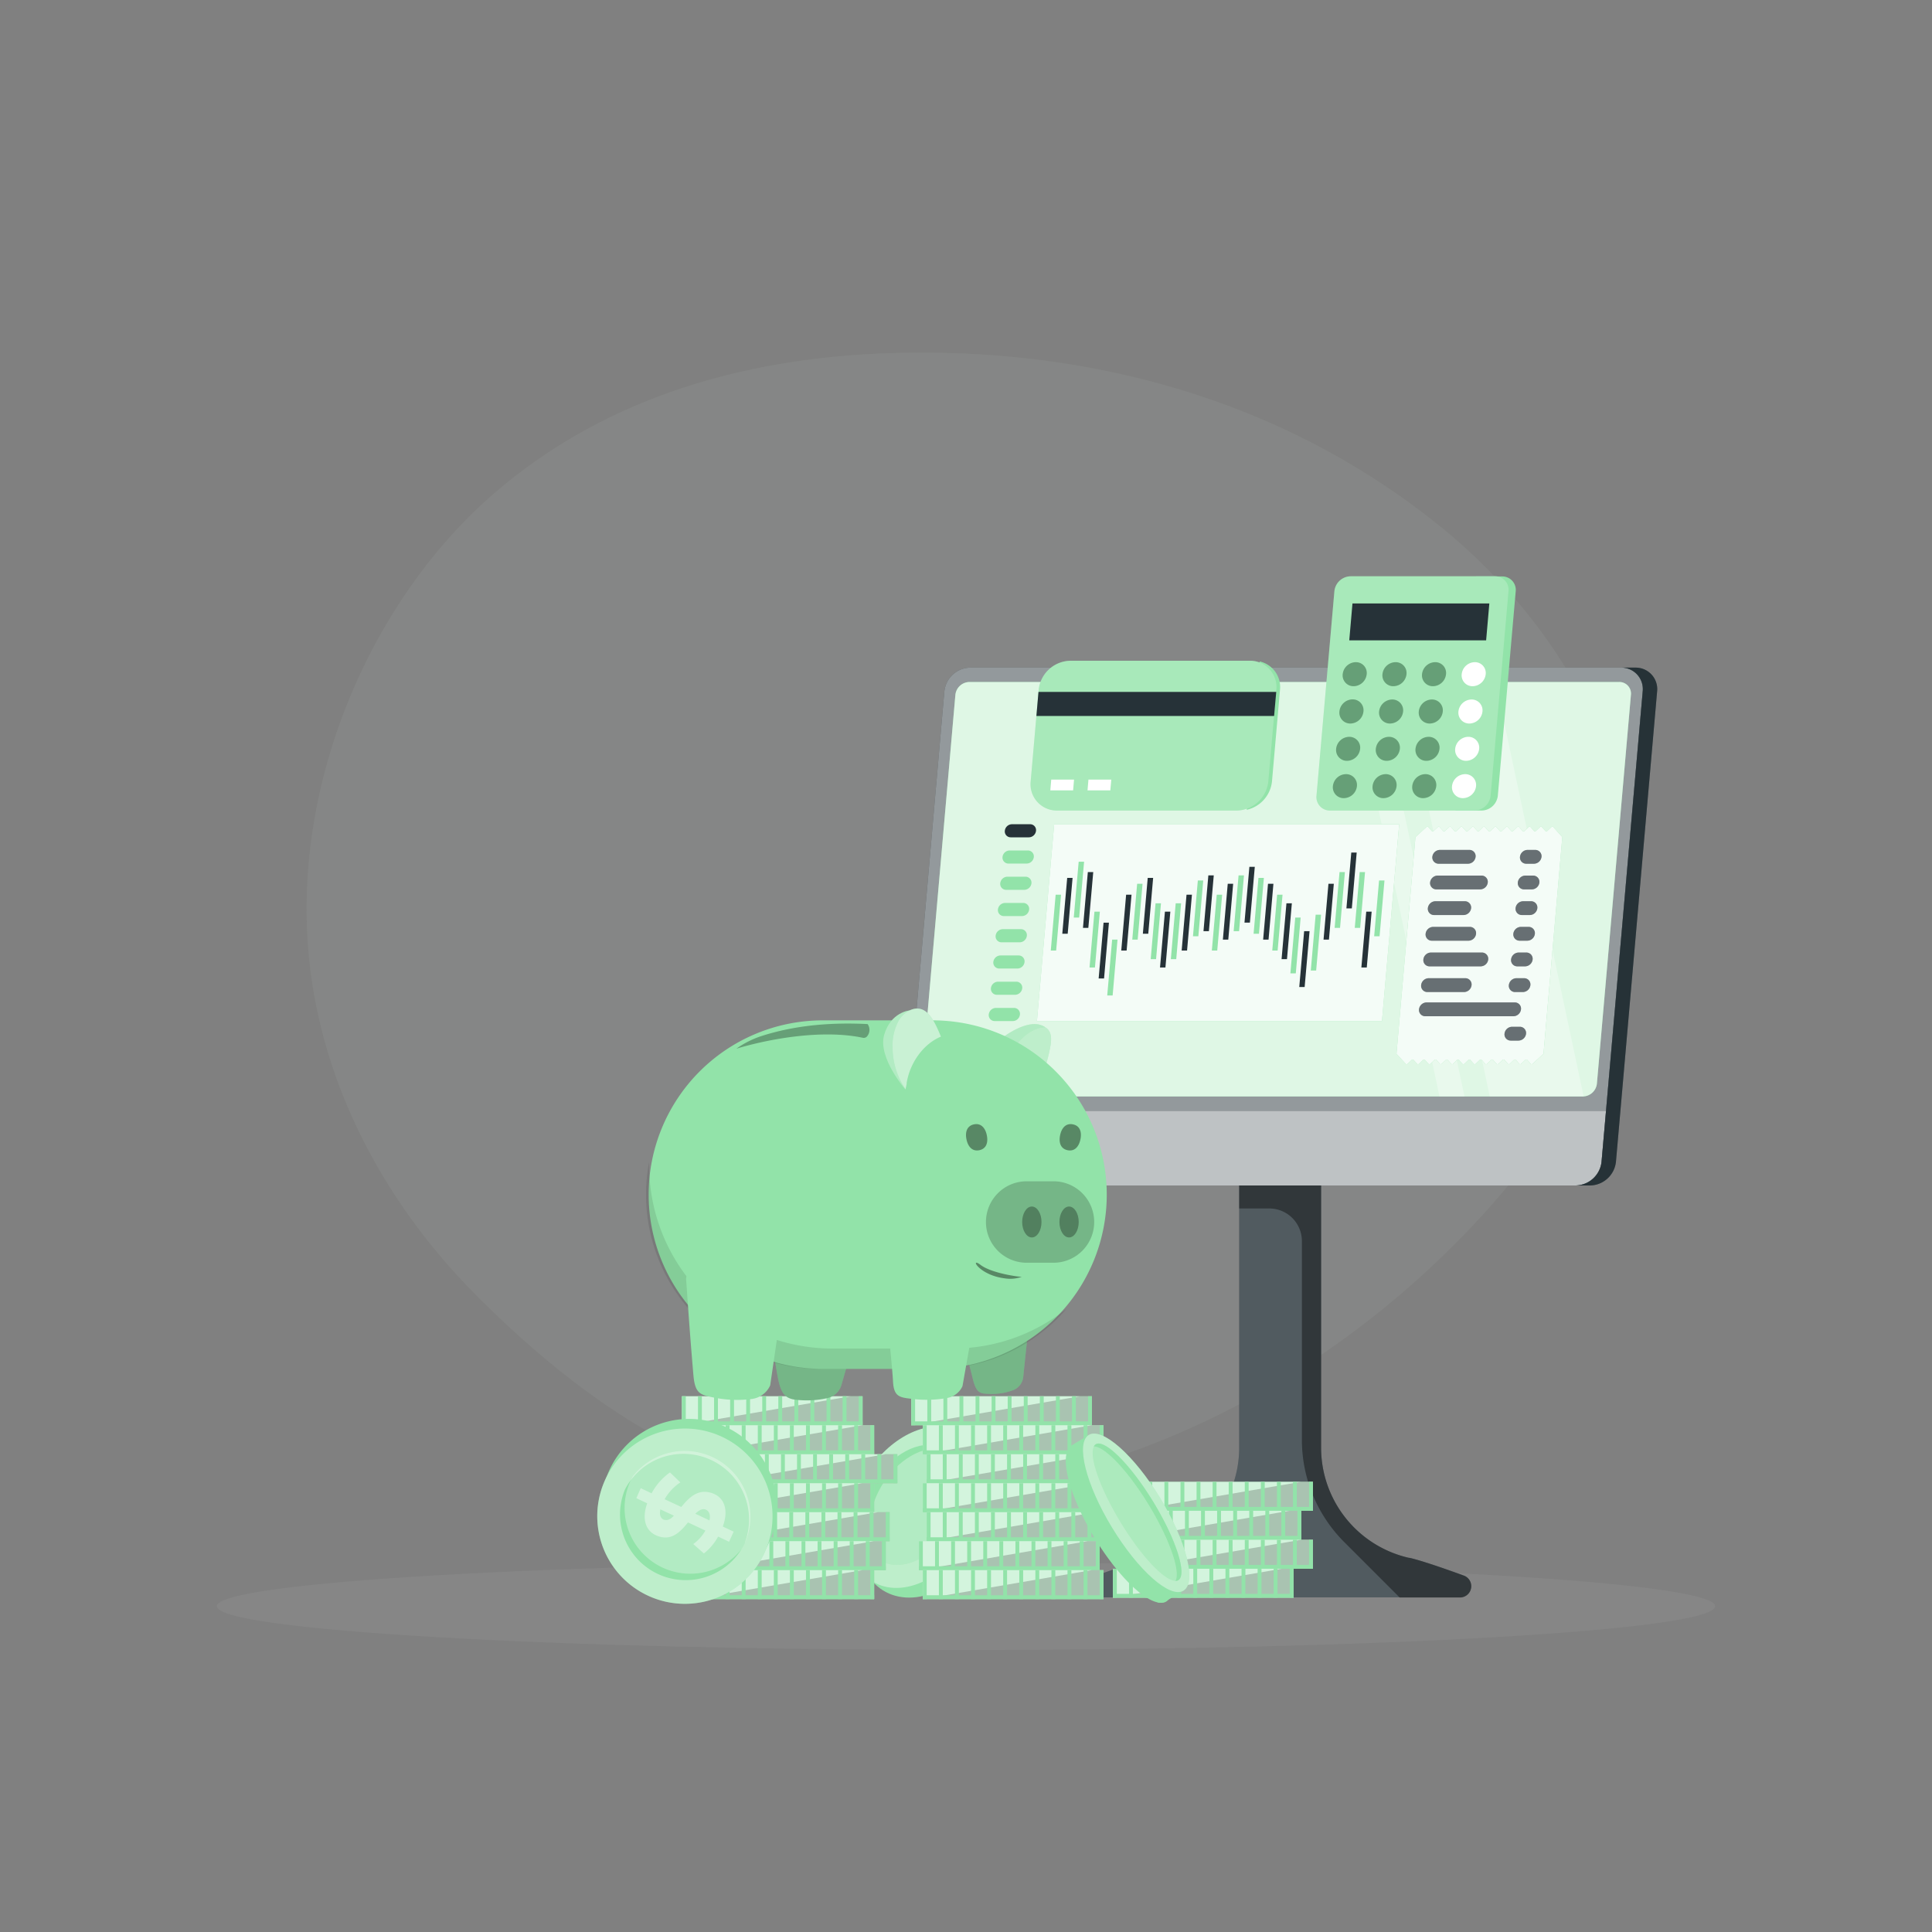 <svg xmlns="http://www.w3.org/2000/svg" width="500" height="500" fill="none"><rect width="100%" height="100%" fill="#808080" stroke="none"/><g opacity=".05"><path fill="#92E3A9" d="M381.73 316.55c20.95-22.29 39.76-52.17 40.14-86.64.43-38.91-22.87-72.35-48.95-93.51C333 104 284.6 91 237.1 91.26c-38.56.19-78.39 9.39-110 37.11s-53.2 76.82-46.53 124.48c4.55 32.52 21.36 60.72 41.81 81.48 30.71 31.16 66 53.65 105.73 53.23 35.89-.38 71.68-11 104-30.6a237.559 237.559 0 0 0 49.62-40.41z"/><path fill="#fff" d="M381.73 316.55c20.95-22.29 39.76-52.17 40.14-86.64.43-38.91-22.87-72.35-48.95-93.51C333 104 284.6 91 237.1 91.26c-38.56.19-78.39 9.39-110 37.11s-53.2 76.82-46.53 124.48c4.55 32.52 21.36 60.72 41.81 81.48 30.71 31.16 66 53.65 105.73 53.23 35.89-.38 71.68-11 104-30.6a237.559 237.559 0 0 0 49.62-40.41z" opacity=".9"/></g><path fill="#F5F5F5" d="M249.999 427.01c107.083 0 193.89-5.068 193.89-11.32 0-6.252-86.807-11.32-193.89-11.32-107.082 0-193.89 5.068-193.89 11.32 0 6.252 86.808 11.32 193.89 11.32z" opacity=".05"/><path fill="#263238" d="M364.821 403.17h-.18a29.226 29.226 0 0 1-22.74-28.4v-72.42h-21.2v72.38a29.218 29.218 0 0 1-22.7 28.4h-.18c-3.23.77-8.7 2.66-14 4.61a2.923 2.923 0 0 0-1.866 3.248 2.92 2.92 0 0 0 2.866 2.412h93a2.919 2.919 0 0 0 1-5.66c-5.3-1.91-10.77-3.8-14-4.57z"/><path fill="#fff" d="M364.821 403.17h-.18a29.226 29.226 0 0 1-22.74-28.4v-72.42h-21.2v72.38a29.218 29.218 0 0 1-22.7 28.4h-.18c-3.23.77-8.7 2.66-14 4.61a2.923 2.923 0 0 0-1.866 3.248 2.92 2.92 0 0 0 2.866 2.412h93a2.919 2.919 0 0 0 1-5.66c-5.3-1.91-10.77-3.8-14-4.57z" opacity=".2"/><path fill="#000" d="M364.821 403.17h-.18a29.23 29.23 0 0 1-22.74-28.4v-72.42h-21.2v10.4h7.78a8.448 8.448 0 0 1 8.45 8.45v51.47a37.394 37.394 0 0 0 11 26.46l14.31 14.31h15.62a2.919 2.919 0 0 0 1-5.66c-5.34-1.95-10.81-3.84-14.04-4.61z" opacity=".4"/><path fill="#263238" d="M239.371 306.8h168.42a6.848 6.848 0 0 0 6.69-6.16l10.65-121.7a5.55 5.55 0 0 0-5.62-6.16h-168.41a6.85 6.85 0 0 0-6.7 6.16l-10.65 121.7a5.555 5.555 0 0 0 1.416 4.352 5.55 5.55 0 0 0 4.204 1.808z"/><path fill="#fff" d="M239.371 306.8h168.42a6.848 6.848 0 0 0 6.69-6.16l10.65-121.7a5.55 5.55 0 0 0-5.62-6.16h-168.41a6.85 6.85 0 0 0-6.7 6.16l-10.65 121.7a5.555 5.555 0 0 0 1.416 4.352 5.55 5.55 0 0 0 4.204 1.808z" opacity=".5"/><path fill="#263238" d="m234.901 287.48-1.15 13.16a5.555 5.555 0 0 0 1.416 4.352 5.55 5.55 0 0 0 4.204 1.808h168.42a6.853 6.853 0 0 0 6.69-6.16l1.16-13.16h-180.74z"/><path fill="#fff" d="m234.901 287.48-1.15 13.16a5.555 5.555 0 0 0 1.416 4.352 5.55 5.55 0 0 0 4.204 1.808h168.42a6.853 6.853 0 0 0 6.69-6.16l1.16-13.16h-180.74z" opacity=".7"/><path fill="#92E3A9" d="M409.691 283.76h-168.19a3.005 3.005 0 0 1-2.285-.976 3.003 3.003 0 0 1-.765-2.364l8.8-100.58a3.71 3.71 0 0 1 3.63-3.34h168.2a3.004 3.004 0 0 1 2.877 2.087c.129.405.171.832.123 1.253l-8.8 100.58a3.712 3.712 0 0 1-3.59 3.34z"/><path fill="#fff" d="M409.691 283.76h-168.19a3.005 3.005 0 0 1-2.285-.976 3.003 3.003 0 0 1-.765-2.364l8.8-100.58a3.71 3.71 0 0 1 3.63-3.34h168.2a3.004 3.004 0 0 1 2.877 2.087c.129.405.171.832.123 1.253l-8.8 100.58a3.712 3.712 0 0 1-3.59 3.34z" opacity=".7"/><path fill="#263238" d="M423.241 172.78h-3.73a5.544 5.544 0 0 1 4.204 1.808 5.547 5.547 0 0 1 1.416 4.352l-10.65 121.7a6.85 6.85 0 0 1-6.69 6.16h3.72a6.86 6.86 0 0 0 6.7-6.16l10.65-121.7a5.562 5.562 0 0 0-5.62-6.16z"/><path fill="#263238" d="M423.241 172.78h-3.73a5.544 5.544 0 0 1 4.204 1.808 5.547 5.547 0 0 1 1.416 4.352l-10.65 121.7a6.85 6.85 0 0 1-6.69 6.16h3.72a6.86 6.86 0 0 0 6.7-6.16l10.65-121.7a5.562 5.562 0 0 0-5.62-6.16z" opacity=".3"/><path fill="#fff" d="M349.74 176.5h6.47l22.8 107.26h-6.47l-22.8-107.26zm35.81 107.26-22.8-107.26h24.3l22.8 107.26h-24.3z" opacity=".3"/><path fill="#92E3A9" d="M357.651 264.25h-89.29l4.46-50.94h89.29l-4.46 50.94z"/><path fill="#fff" d="M357.651 264.25h-89.29l4.46-50.94h89.29l-4.46 50.94z" opacity=".9"/><path fill="#92E3A9" d="M273.331 246h-1.39l1.26-14.45h1.4l-1.27 14.45z"/><path fill="#263238" d="M276.32 241.65h-1.4l1.27-14.45h1.39l-1.26 14.45z"/><path fill="#92E3A9" d="M279.291 237.46h-1.4l1.27-14.45h1.4l-1.27 14.45z"/><path fill="#263238" d="M281.661 240.14h-1.39l1.26-14.45h1.4l-1.27 14.45z"/><path fill="#92E3A9" d="M283.371 250.39h-1.4l1.27-14.45h1.4l-1.27 14.45z"/><path fill="#263238" d="M285.73 253.22h-1.4l1.27-14.44h1.39l-1.26 14.44z"/><path fill="#92E3A9" d="M287.951 257.62h-1.4l1.27-14.45h1.39l-1.26 14.45z"/><path fill="#263238" d="M291.57 246h-1.39l1.26-14.45h1.4L291.57 246z"/><path fill="#92E3A9" d="M294.431 243.17h-1.4l1.26-14.45h1.4l-1.26 14.45z"/><path fill="#263238" d="M297.172 241.65h-1.401l1.26-14.45h1.4l-1.259 14.45z"/><path fill="#92E3A9" d="M299.191 248.22h-1.39l1.26-14.45h1.4l-1.27 14.45z"/><path fill="#263238" d="M301.611 250.39h-1.4l1.27-14.45h1.4l-1.27 14.45z"/><path fill="#92E3A9" d="M304.41 248.22h-1.4l1.26-14.45h1.4l-1.26 14.45z"/><path fill="#263238" d="M307.211 246h-1.4l1.26-14.45h1.4l-1.26 14.45z"/><path fill="#92E3A9" d="M310.13 242.31h-1.39l1.26-14.44h1.4l-1.27 14.44z"/><path fill="#263238" d="M312.861 240.99h-1.4l1.26-14.44h1.4l-1.26 14.44z"/><path fill="#92E3A9" d="M315.021 246h-1.4l1.27-14.45h1.4l-1.27 14.45z"/><path fill="#263238" d="M317.88 243.17h-1.4l1.26-14.45h1.4l-1.26 14.45z"/><path fill="#92E3A9" d="M320.672 240.99h-1.401l1.271-14.44h1.399l-1.269 14.44z"/><path fill="#263238" d="M323.47 238.78h-1.4l1.27-14.45h1.4l-1.27 14.45z"/><path fill="#92E3A9" d="M325.82 241.65h-1.39l1.26-14.45h1.4l-1.27 14.45z"/><path fill="#263238" d="M328.3 243.17h-1.4l1.26-14.45h1.4l-1.26 14.45z"/><path fill="#92E3A9" d="M330.65 246h-1.39l1.26-14.45h1.4L330.65 246z"/><path fill="#263238" d="M333.07 248.22h-1.4l1.26-14.45h1.4l-1.26 14.45z"/><path fill="#92E3A9" d="M335.351 251.9h-1.4l1.26-14.44h1.4l-1.26 14.44z"/><path fill="#263238" d="M337.64 255.44h-1.39l1.26-14.45h1.4l-1.27 14.45z"/><path fill="#92E3A9" d="M340.62 251.17h-1.39l1.26-14.45h1.4l-1.27 14.45z"/><path fill="#263238" d="M343.931 243.17h-1.4l1.27-14.45h1.39l-1.26 14.45z"/><path fill="#92E3A9" d="M346.8 240.14h-1.4l1.27-14.45h1.39l-1.26 14.45z"/><path fill="#263238" d="M349.851 235.09h-1.4l1.26-14.45h1.4l-1.26 14.45z"/><path fill="#92E3A9" d="M352.011 240.14h-1.4l1.27-14.45h1.39l-1.26 14.45z"/><path fill="#263238" d="M353.72 250.39h-1.4l1.26-14.45h1.4l-1.26 14.45z"/><path fill="#92E3A9" d="M357.031 242.31h-1.4l1.27-14.44h1.4l-1.27 14.44z"/><path fill="#263238" d="M266.28 216.7h-4.69a1.528 1.528 0 0 1-1.157-.499 1.52 1.52 0 0 1-.383-1.201 1.88 1.88 0 0 1 1.84-1.69h4.68a1.512 1.512 0 0 1 1.16.492 1.525 1.525 0 0 1 .39 1.198 1.89 1.89 0 0 1-1.84 1.7z"/><path fill="#92E3A9" d="M265.68 223.49H261a1.534 1.534 0 0 1-1.482-1.05 1.525 1.525 0 0 1-.068-.64 1.888 1.888 0 0 1 1.85-1.7h4.7a1.533 1.533 0 0 1 1.485 1.057c.067.208.089.427.065.643a1.888 1.888 0 0 1-1.87 1.69zm-.589 6.8h-4.68a1.533 1.533 0 0 1-1.485-1.057 1.54 1.54 0 0 1-.065-.643 1.892 1.892 0 0 1 1.84-1.7h4.69a1.543 1.543 0 0 1 1.481 1.059c.068.206.092.425.069.641a1.9 1.9 0 0 1-1.85 1.7zm-.6 6.79h-4.68a1.531 1.531 0 0 1-1.55-1.7 1.892 1.892 0 0 1 1.85-1.7h4.68a1.533 1.533 0 0 1 1.485 1.057c.067.207.09.427.065.643a1.886 1.886 0 0 1-1.85 1.7zm-.591 6.79h-4.68a1.533 1.533 0 0 1-1.485-1.057 1.523 1.523 0 0 1-.065-.643 1.892 1.892 0 0 1 1.84-1.7h4.69a1.536 1.536 0 0 1 1.16.499 1.535 1.535 0 0 1 .39 1.201 1.904 1.904 0 0 1-1.85 1.7zm-.589 6.79h-4.69a1.543 1.543 0 0 1-1.482-1.059 1.546 1.546 0 0 1-.068-.641 1.898 1.898 0 0 1 1.85-1.69h4.68a1.53 1.53 0 0 1 1.55 1.69 1.89 1.89 0 0 1-1.84 1.7zm-.601 6.79H258a1.534 1.534 0 0 1-1.482-1.05 1.525 1.525 0 0 1-.068-.64 1.888 1.888 0 0 1 1.85-1.7h4.7a1.533 1.533 0 0 1 1.485 1.057c.067.208.089.427.065.643a1.89 1.89 0 0 1-1.84 1.69zm-.59 6.8h-4.68a1.536 1.536 0 0 1-1.16-.499 1.535 1.535 0 0 1-.39-1.201 1.878 1.878 0 0 1 1.84-1.7h4.68a1.533 1.533 0 0 1 1.485 1.057c.067.208.09.427.065.643a1.879 1.879 0 0 1-1.84 1.7zm142.2-47.61-2.32-2.59a.343.343 0 0 0-.117-.078.344.344 0 0 0-.276 0 .353.353 0 0 0-.117.078l-1.05 1a.362.362 0 0 1-.51 0l-.88-1a.346.346 0 0 0-.385-.078.36.36 0 0 0-.115.078l-1.06 1a.346.346 0 0 1-.385.078.36.36 0 0 1-.115-.078l-.88-1a.343.343 0 0 0-.117-.078.344.344 0 0 0-.276 0 .353.353 0 0 0-.117.078l-1.05 1a.362.362 0 0 1-.51 0l-.88-1a.343.343 0 0 0-.117-.078.344.344 0 0 0-.276 0 .353.353 0 0 0-.117.078l-1.05 1a.346.346 0 0 1-.385.078.36.36 0 0 1-.115-.078l-.88-1a.343.343 0 0 0-.117-.078.344.344 0 0 0-.276 0 .353.353 0 0 0-.117.078l-1.05 1a.362.362 0 0 1-.51 0l-.88-1a.343.343 0 0 0-.117-.078.344.344 0 0 0-.276 0 .353.353 0 0 0-.117.078l-1.05 1a.346.346 0 0 1-.385.078.36.36 0 0 1-.115-.078l-.89-1a.346.346 0 0 0-.385-.078.36.36 0 0 0-.115.078l-1 1a.362.362 0 0 1-.51 0l-.88-1a.343.343 0 0 0-.117-.078.344.344 0 0 0-.276 0 .353.353 0 0 0-.117.078l-1.05 1a.346.346 0 0 1-.385.078.36.36 0 0 1-.115-.078l-.89-1a.346.346 0 0 0-.385-.078.36.36 0 0 0-.115.078l-1.05 1a.362.362 0 0 1-.51 0l-.88-1a.343.343 0 0 0-.117-.078.344.344 0 0 0-.276 0 .353.353 0 0 0-.117.078l-1.05 1a.362.362 0 0 1-.51 0l-.88-1a.346.346 0 0 0-.385-.078.36.36 0 0 0-.115.078l-1.06 1a.346.346 0 0 1-.385.078.36.36 0 0 1-.115-.078l-.88-1a.343.343 0 0 0-.117-.078.344.344 0 0 0-.276 0 .353.353 0 0 0-.117.078l-2.82 2.59-4.91 56.08 2.37 2.59c.034.034.073.06.117.078a.348.348 0 0 0 .276 0 .343.343 0 0 0 .117-.078l1.05-1a.36.36 0 0 1 .25-.105.351.351 0 0 1 .25.105l.89 1a.36.36 0 0 0 .25.105.351.351 0 0 0 .25-.105l1.05-1a.353.353 0 0 1 .117-.078.348.348 0 0 1 .276 0 .343.343 0 0 1 .117.078l.88 1c.034.034.073.06.117.078a.348.348 0 0 0 .276 0 .343.343 0 0 0 .117-.078l1.05-1a.36.36 0 0 1 .25-.105.351.351 0 0 1 .25.105l.89 1a.36.36 0 0 0 .25.105.351.351 0 0 0 .25-.105l1.05-1a.353.353 0 0 1 .117-.078.348.348 0 0 1 .276 0 .343.343 0 0 1 .117.078l.88 1c.034.034.073.06.117.078a.348.348 0 0 0 .276 0 .343.343 0 0 0 .117-.078l1-1a.353.353 0 0 1 .117-.078.348.348 0 0 1 .276 0 .343.343 0 0 1 .117.078l.88 1a.36.36 0 0 0 .25.105.351.351 0 0 0 .25-.105l1.06-1a.36.36 0 0 1 .25-.105.351.351 0 0 1 .25.105l.88 1c.034.034.073.06.117.078a.348.348 0 0 0 .276 0 .343.343 0 0 0 .117-.078l1.05-1a.353.353 0 0 1 .117-.078.348.348 0 0 1 .276 0 .343.343 0 0 1 .117.078l.88 1c.034.034.073.06.117.078a.348.348 0 0 0 .276 0 .343.343 0 0 0 .117-.078l1.05-1a.36.36 0 0 1 .25-.105.351.351 0 0 1 .25.105l.88 1c.034.034.073.06.117.078a.348.348 0 0 0 .276 0 .343.343 0 0 0 .117-.078l1.05-1a.353.353 0 0 1 .117-.078.348.348 0 0 1 .276 0 .343.343 0 0 1 .117.078l.88 1c.034.034.073.06.117.078a.348.348 0 0 0 .276 0 .343.343 0 0 0 .117-.078l1.05-1a.36.36 0 0 1 .25-.105.351.351 0 0 1 .25.105l.89 1a.36.36 0 0 0 .25.105.351.351 0 0 0 .25-.105l1.05-1a.353.353 0 0 1 .117-.078.348.348 0 0 1 .276 0 .343.343 0 0 1 .117.078l.88 1c.034.034.073.06.117.078a.348.348 0 0 0 .276 0 .343.343 0 0 0 .117-.078l2.82-2.59 4.86-56.08z"/><path fill="#fff" d="m404.32 216.64-2.32-2.59a.343.343 0 0 0-.117-.078.344.344 0 0 0-.276 0 .353.353 0 0 0-.117.078l-1.05 1a.362.362 0 0 1-.51 0l-.88-1a.346.346 0 0 0-.385-.078.36.36 0 0 0-.115.078l-1.06 1a.346.346 0 0 1-.385.078.36.36 0 0 1-.115-.078l-.88-1a.343.343 0 0 0-.117-.078.344.344 0 0 0-.276 0 .353.353 0 0 0-.117.078l-1.05 1a.362.362 0 0 1-.51 0l-.88-1a.343.343 0 0 0-.117-.078.344.344 0 0 0-.276 0 .353.353 0 0 0-.117.078l-1.05 1a.346.346 0 0 1-.385.078.36.36 0 0 1-.115-.078l-.88-1a.343.343 0 0 0-.117-.078.344.344 0 0 0-.276 0 .353.353 0 0 0-.117.078l-1.05 1a.362.362 0 0 1-.51 0l-.88-1a.343.343 0 0 0-.117-.078.344.344 0 0 0-.276 0 .353.353 0 0 0-.117.078l-1.05 1a.346.346 0 0 1-.385.078.36.36 0 0 1-.115-.078l-.89-1a.346.346 0 0 0-.385-.078.36.36 0 0 0-.115.078l-1 1a.362.362 0 0 1-.51 0l-.88-1a.343.343 0 0 0-.117-.078.344.344 0 0 0-.276 0 .353.353 0 0 0-.117.078l-1.05 1a.346.346 0 0 1-.385.078.36.36 0 0 1-.115-.078l-.89-1a.346.346 0 0 0-.385-.078.36.36 0 0 0-.115.078l-1.05 1a.362.362 0 0 1-.51 0l-.88-1a.343.343 0 0 0-.117-.078.344.344 0 0 0-.276 0 .353.353 0 0 0-.117.078l-1.05 1a.362.362 0 0 1-.51 0l-.88-1a.346.346 0 0 0-.385-.078.36.36 0 0 0-.115.078l-1.06 1a.346.346 0 0 1-.385.078.36.36 0 0 1-.115-.078l-.88-1a.343.343 0 0 0-.117-.078.344.344 0 0 0-.276 0 .353.353 0 0 0-.117.078l-2.82 2.59-4.91 56.08 2.37 2.59c.034.034.073.06.117.078a.348.348 0 0 0 .276 0 .343.343 0 0 0 .117-.078l1.05-1a.36.36 0 0 1 .25-.105.351.351 0 0 1 .25.105l.89 1a.36.36 0 0 0 .25.105.351.351 0 0 0 .25-.105l1.05-1a.353.353 0 0 1 .117-.078.348.348 0 0 1 .276 0 .343.343 0 0 1 .117.078l.88 1c.034.034.073.06.117.078a.348.348 0 0 0 .276 0 .343.343 0 0 0 .117-.078l1.05-1a.36.36 0 0 1 .25-.105.351.351 0 0 1 .25.105l.89 1a.36.36 0 0 0 .25.105.351.351 0 0 0 .25-.105l1.05-1a.353.353 0 0 1 .117-.078.348.348 0 0 1 .276 0 .343.343 0 0 1 .117.078l.88 1c.034.034.073.06.117.078a.348.348 0 0 0 .276 0 .343.343 0 0 0 .117-.078l1-1a.353.353 0 0 1 .117-.078.348.348 0 0 1 .276 0 .343.343 0 0 1 .117.078l.88 1a.36.36 0 0 0 .25.105.351.351 0 0 0 .25-.105l1.06-1a.36.36 0 0 1 .25-.105.351.351 0 0 1 .25.105l.88 1c.034.034.073.06.117.078a.348.348 0 0 0 .276 0 .343.343 0 0 0 .117-.078l1.05-1a.353.353 0 0 1 .117-.078.348.348 0 0 1 .276 0 .343.343 0 0 1 .117.078l.88 1c.034.034.073.06.117.078a.348.348 0 0 0 .276 0 .343.343 0 0 0 .117-.078l1.05-1a.36.36 0 0 1 .25-.105.351.351 0 0 1 .25.105l.88 1c.034.034.073.06.117.078a.348.348 0 0 0 .276 0 .343.343 0 0 0 .117-.078l1.05-1a.353.353 0 0 1 .117-.078.348.348 0 0 1 .276 0 .343.343 0 0 1 .117.078l.88 1c.034.034.073.06.117.078a.348.348 0 0 0 .276 0 .343.343 0 0 0 .117-.078l1.05-1a.36.36 0 0 1 .25-.105.351.351 0 0 1 .25.105l.89 1a.36.36 0 0 0 .25.105.351.351 0 0 0 .25-.105l1.05-1a.353.353 0 0 1 .117-.078.348.348 0 0 1 .276 0 .343.343 0 0 1 .117.078l.88 1c.034.034.073.06.117.078a.348.348 0 0 0 .276 0 .343.343 0 0 0 .117-.078l2.82-2.59 4.86-56.08z" opacity=".9"/><path fill="#263238" d="M379.941 223.53h-7.62a1.614 1.614 0 0 1-1.217-.529 1.618 1.618 0 0 1-.413-1.261 1.999 1.999 0 0 1 1.95-1.78h7.61a1.606 1.606 0 0 1 1.22.519 1.594 1.594 0 0 1 .41 1.261 1.999 1.999 0 0 1-1.94 1.79zm17.06 0h-2a1.611 1.611 0 0 1-1.63-1.79 2.003 2.003 0 0 1 1.94-1.78h2a1.624 1.624 0 0 1 1.556 1.108c.071.217.097.445.074.672a1.998 1.998 0 0 1-1.94 1.79zm-13.92 6.64h-11.34a1.622 1.622 0 0 1-1.559-1.115 1.627 1.627 0 0 1-.071-.675 1.999 1.999 0 0 1 1.95-1.78h11.34a1.611 1.611 0 0 1 1.555 1.108c.072.216.097.445.075.672a2.005 2.005 0 0 1-1.95 1.79zm13.359 0h-2a1.614 1.614 0 0 1-1.217-.529 1.627 1.627 0 0 1-.413-1.261 1.999 1.999 0 0 1 1.95-1.78h2c.227-.003.453.043.662.134a1.619 1.619 0 0 1 .968 1.646 2.001 2.001 0 0 1-1.95 1.79zm-17.67 6.64h-7.61a1.592 1.592 0 0 1-1.22-.519 1.596 1.596 0 0 1-.41-1.261 2.003 2.003 0 0 1 1.94-1.79h7.62a1.62 1.62 0 0 1 1.63 1.79 2 2 0 0 1-1.95 1.78zm17.091 0h-2a1.608 1.608 0 0 1-1.213-.526 1.612 1.612 0 0 1-.417-1.254 1.998 1.998 0 0 1 2-1.79h2a1.62 1.62 0 0 1 1.63 1.79 2 2 0 0 1-2 1.78zm-15.801 6.64h-9.48a1.592 1.592 0 0 1-1.221-.519 1.592 1.592 0 0 1-.409-1.261 1.998 1.998 0 0 1 1.94-1.79h9.48a1.608 1.608 0 0 1 1.63 1.79 1.998 1.998 0 0 1-1.94 1.78zm15.221 0h-2a1.624 1.624 0 0 1-1.213-.526 1.619 1.619 0 0 1-.417-1.254 1.999 1.999 0 0 1 1.94-1.79h2a1.608 1.608 0 0 1 1.63 1.79c-.054.481-.28.927-.636 1.254-.357.328-.82.515-1.304.526zm-12.081 6.64H370a1.592 1.592 0 0 1-1.221-.519 1.594 1.594 0 0 1-.409-1.261 1.999 1.999 0 0 1 1.94-1.79h13.21a1.62 1.62 0 0 1 1.63 1.79 2.002 2.002 0 0 1-1.95 1.78zm11.501 0h-2a1.607 1.607 0 0 1-1.22-.519 1.596 1.596 0 0 1-.41-1.261 1.999 1.999 0 0 1 1.94-1.79h2a1.611 1.611 0 0 1 1.63 1.79 1.998 1.998 0 0 1-1.94 1.78zm-15.8 6.65h-9.48a1.611 1.611 0 0 1-1.63-1.79 1.999 1.999 0 0 1 1.94-1.79h9.48a1.614 1.614 0 0 1 1.217.529 1.618 1.618 0 0 1 .413 1.261 1.998 1.998 0 0 1-1.94 1.79zm12.77 6.26h-22.8a1.605 1.605 0 0 1-1.221-.526 1.602 1.602 0 0 1-.409-1.264 2.001 2.001 0 0 1 1.94-1.78h22.82a1.606 1.606 0 0 1 1.22.519 1.594 1.594 0 0 1 .41 1.261 2.002 2.002 0 0 1-1.96 1.79zm2.45-6.26h-2a1.605 1.605 0 0 1-1.221-.526 1.602 1.602 0 0 1-.409-1.264 1.998 1.998 0 0 1 1.94-1.79h2a1.611 1.611 0 0 1 1.63 1.79 1.999 1.999 0 0 1-1.94 1.79zM393 269.3h-2a1.607 1.607 0 0 1-1.221-.519 1.594 1.594 0 0 1-.409-1.261 1.998 1.998 0 0 1 1.94-1.79h2a1.611 1.611 0 0 1 1.63 1.79 2.003 2.003 0 0 1-1.94 1.78z"/><path fill="#fff" d="M379.941 223.53h-7.62a1.614 1.614 0 0 1-1.217-.529 1.618 1.618 0 0 1-.413-1.261 1.999 1.999 0 0 1 1.95-1.78h7.61a1.606 1.606 0 0 1 1.22.519 1.594 1.594 0 0 1 .41 1.261 1.999 1.999 0 0 1-1.94 1.79zm17.06 0h-2a1.611 1.611 0 0 1-1.63-1.79 2.003 2.003 0 0 1 1.94-1.78h2a1.624 1.624 0 0 1 1.556 1.108c.071.217.097.445.074.672a1.998 1.998 0 0 1-1.94 1.79zm-13.92 6.64h-11.34a1.622 1.622 0 0 1-1.559-1.115 1.627 1.627 0 0 1-.071-.675 1.999 1.999 0 0 1 1.95-1.78h11.34a1.611 1.611 0 0 1 1.555 1.108c.072.216.097.445.075.672a2.005 2.005 0 0 1-1.95 1.79zm13.359 0h-2a1.614 1.614 0 0 1-1.217-.529 1.627 1.627 0 0 1-.413-1.261 1.999 1.999 0 0 1 1.95-1.78h2c.227-.003.453.043.662.134a1.619 1.619 0 0 1 .968 1.646 2.001 2.001 0 0 1-1.95 1.79zm-17.67 6.64h-7.61a1.607 1.607 0 0 1-1.22-.519 1.604 1.604 0 0 1-.41-1.261c.051-.483.276-.931.632-1.261a2.003 2.003 0 0 1 1.308-.529h7.62a1.62 1.62 0 0 1 1.63 1.79 2 2 0 0 1-1.95 1.78zm17.091 0h-2a1.624 1.624 0 0 1-1.555-1.109 1.609 1.609 0 0 1-.075-.671 1.997 1.997 0 0 1 2-1.79h2a1.62 1.62 0 0 1 1.63 1.79 2.002 2.002 0 0 1-2 1.78zm-15.801 6.64h-9.48a1.607 1.607 0 0 1-1.221-.519 1.602 1.602 0 0 1-.409-1.261c.051-.483.275-.931.632-1.261a2.003 2.003 0 0 1 1.308-.529h9.48a1.611 1.611 0 0 1 1.63 1.79 1.998 1.998 0 0 1-1.94 1.78zm15.221 0h-2a1.624 1.624 0 0 1-1.556-1.109 1.623 1.623 0 0 1-.074-.671 1.998 1.998 0 0 1 1.94-1.79h2a1.611 1.611 0 0 1 1.63 1.79 1.999 1.999 0 0 1-1.94 1.78zm-12.079 6.64h-13.2a1.607 1.607 0 0 1-1.221-.519 1.602 1.602 0 0 1-.409-1.261 1.998 1.998 0 0 1 1.94-1.79h13.21a1.62 1.62 0 0 1 1.63 1.79 2 2 0 0 1-1.95 1.78zm11.499 0h-2a1.607 1.607 0 0 1-1.22-.519 1.596 1.596 0 0 1-.41-1.261 1.999 1.999 0 0 1 1.94-1.79h2a1.611 1.611 0 0 1 1.63 1.79 1.998 1.998 0 0 1-1.94 1.78zm-15.8 6.65h-9.48a1.611 1.611 0 0 1-1.63-1.79 1.999 1.999 0 0 1 1.94-1.79h9.48a1.614 1.614 0 0 1 1.217.529 1.618 1.618 0 0 1 .413 1.261 1.998 1.998 0 0 1-1.94 1.79zm12.77 6.26h-22.8a1.605 1.605 0 0 1-1.221-.526 1.602 1.602 0 0 1-.409-1.264 2.001 2.001 0 0 1 1.94-1.78h22.82a1.606 1.606 0 0 1 1.22.519 1.594 1.594 0 0 1 .41 1.261 2.002 2.002 0 0 1-1.96 1.79zm2.45-6.26h-2a1.605 1.605 0 0 1-1.221-.526 1.602 1.602 0 0 1-.409-1.264 1.998 1.998 0 0 1 1.94-1.79h2a1.611 1.611 0 0 1 1.63 1.79 1.999 1.999 0 0 1-1.94 1.79zm-1.119 12.56h-2a1.607 1.607 0 0 1-1.221-.519 1.594 1.594 0 0 1-.409-1.261 1.998 1.998 0 0 1 1.94-1.79h2a1.611 1.611 0 0 1 1.63 1.79 2.003 2.003 0 0 1-1.94 1.78z" opacity=".3"/><path fill="#92E3A9" d="M388.739 149.18h-6.74l-5.3 60.59h6.74a4.298 4.298 0 0 0 4.2-3.86l4.63-52.91a3.482 3.482 0 0 0-.911-2.699 3.483 3.483 0 0 0-2.619-1.121z"/><path fill="#92E3A9" d="M381.579 209.77h-37.34a3.489 3.489 0 0 1-3.53-3.86l4.63-52.91a4.302 4.302 0 0 1 4.2-3.86h37.34a3.473 3.473 0 0 1 2.632 1.135 3.478 3.478 0 0 1 .888 2.725l-4.62 52.87a4.304 4.304 0 0 1-1.355 2.752 4.304 4.304 0 0 1-2.845 1.148z"/><path fill="#fff" d="M381.579 209.77h-37.34a3.489 3.489 0 0 1-3.53-3.86l4.63-52.91a4.302 4.302 0 0 1 4.2-3.86h37.34a3.473 3.473 0 0 1 2.632 1.135 3.478 3.478 0 0 1 .888 2.725l-4.62 52.87a4.304 4.304 0 0 1-1.355 2.752 4.304 4.304 0 0 1-2.845 1.148z" opacity=".2"/><path fill="#263238" d="M384.609 165.72h-35.42l.83-9.55h35.42l-.83 9.55z"/><path fill="#fff" d="M384.499 174.48a3.463 3.463 0 0 1-3.38 3.11 2.792 2.792 0 0 1-2.118-.915 2.796 2.796 0 0 1-.712-2.195 3.457 3.457 0 0 1 3.38-3.11 2.787 2.787 0 0 1 2.118.915 2.797 2.797 0 0 1 .712 2.195zm-.839 9.66a3.47 3.47 0 0 1-3.38 3.11 2.807 2.807 0 0 1-2.84-3.11 3.462 3.462 0 0 1 3.38-3.11 2.806 2.806 0 0 1 2.125.911 2.8 2.8 0 0 1 .715 2.199zm-.852 9.66a3.463 3.463 0 0 1-3.38 3.1 2.813 2.813 0 0 1-2.114-.912 2.802 2.802 0 0 1-.716-2.188 3.463 3.463 0 0 1 3.38-3.11 2.792 2.792 0 0 1 2.118.915 2.796 2.796 0 0 1 .712 2.195z"/><path fill="#92E3A9" d="M353.7 174.48a3.463 3.463 0 0 1-3.38 3.11 2.792 2.792 0 0 1-2.118-.915 2.796 2.796 0 0 1-.712-2.195 3.462 3.462 0 0 1 3.38-3.11 2.795 2.795 0 0 1 2.711 1.936c.122.378.163.779.119 1.174zm10.299 0a3.458 3.458 0 0 1-3.38 3.11 2.806 2.806 0 0 1-2.125-.911 2.8 2.8 0 0 1-.715-2.199 3.458 3.458 0 0 1 3.38-3.11 2.806 2.806 0 0 1 2.125.911 2.8 2.8 0 0 1 .715 2.199zm10.23 0a3.45 3.45 0 0 1-3.37 3.11 2.81 2.81 0 0 1-2.125-.911 2.813 2.813 0 0 1-.715-2.199 3.463 3.463 0 0 1 3.38-3.11 2.798 2.798 0 0 1 2.122.912 2.784 2.784 0 0 1 .708 2.198zm-21.37 9.66a3.463 3.463 0 0 1-1.102 2.194 3.465 3.465 0 0 1-2.278.916 2.832 2.832 0 0 1-1.159-.229 2.805 2.805 0 0 1-1.681-2.881 3.462 3.462 0 0 1 3.36-3.14c.403-.012.804.064 1.175.222a2.79 2.79 0 0 1 1.574 1.727c.122.384.16.791.111 1.191zm10.26 0a3.463 3.463 0 0 1-3.38 3.11 2.806 2.806 0 0 1-2.83-3.11 3.457 3.457 0 0 1 3.38-3.11 2.79 2.79 0 0 1 2.118.915 2.797 2.797 0 0 1 .712 2.195zm10.271 0a3.462 3.462 0 0 1-3.38 3.11 2.806 2.806 0 0 1-2.114-.919 2.796 2.796 0 0 1-.593-1.019c-.123-.377-.165-.777-.123-1.172a3.446 3.446 0 0 1 3.37-3.11 2.803 2.803 0 0 1 2.72 1.933c.123.379.164.781.12 1.177zM352 193.8a3.46 3.46 0 0 1-3.38 3.1 2.794 2.794 0 0 1-2.708-1.929 2.8 2.8 0 0 1-.122-1.171 3.457 3.457 0 0 1 3.38-3.11 2.79 2.79 0 0 1 2.118.915A2.795 2.795 0 0 1 352 193.8zm10.279 0a3.463 3.463 0 0 1-3.38 3.1 2.807 2.807 0 0 1-2.121-.908 2.803 2.803 0 0 1-.595-1.018c-.124-.378-.167-.778-.124-1.174a3.463 3.463 0 0 1 3.38-3.11 2.803 2.803 0 0 1 2.72 1.933c.123.38.164.781.12 1.177zm10.26 0a3.45 3.45 0 0 1-3.37 3.1 2.797 2.797 0 0 1-2.717-1.927 2.794 2.794 0 0 1-.123-1.173 3.457 3.457 0 0 1 3.38-3.11 2.79 2.79 0 0 1 2.118.915 2.795 2.795 0 0 1 .712 2.195zm-21.369 9.66a3.46 3.46 0 0 1-3.38 3.1 2.804 2.804 0 0 1-2.121-.908 2.795 2.795 0 0 1-.719-2.192 3.457 3.457 0 0 1 3.38-3.11 2.81 2.81 0 0 1 2.125.911 2.813 2.813 0 0 1 .715 2.199zm10.259 0a3.458 3.458 0 0 1-3.38 3.1 2.807 2.807 0 0 1-2.707-1.929 2.815 2.815 0 0 1-.123-1.171 3.463 3.463 0 0 1 3.38-3.11 2.792 2.792 0 0 1 2.118.915 2.796 2.796 0 0 1 .712 2.195zm10.27 0a3.46 3.46 0 0 1-3.38 3.1 2.794 2.794 0 0 1-2.114-.912 2.805 2.805 0 0 1-.716-2.188 3.45 3.45 0 0 1 3.37-3.11 2.81 2.81 0 0 1 2.125.911 2.813 2.813 0 0 1 .715 2.199z"/><path fill="#000" d="M353.7 174.48a3.463 3.463 0 0 1-3.38 3.11 2.792 2.792 0 0 1-2.118-.915 2.796 2.796 0 0 1-.712-2.195 3.462 3.462 0 0 1 3.38-3.11 2.795 2.795 0 0 1 2.711 1.936c.122.378.163.779.119 1.174zm10.299 0a3.458 3.458 0 0 1-3.38 3.11 2.806 2.806 0 0 1-2.125-.911 2.8 2.8 0 0 1-.715-2.199 3.458 3.458 0 0 1 3.38-3.11 2.806 2.806 0 0 1 2.125.911 2.8 2.8 0 0 1 .715 2.199zm10.23 0a3.45 3.45 0 0 1-3.37 3.11 2.81 2.81 0 0 1-2.125-.911 2.813 2.813 0 0 1-.715-2.199 3.463 3.463 0 0 1 3.38-3.11 2.798 2.798 0 0 1 2.122.912 2.784 2.784 0 0 1 .708 2.198zm-21.37 9.66a3.463 3.463 0 0 1-1.102 2.194 3.465 3.465 0 0 1-2.278.916 2.832 2.832 0 0 1-1.159-.229 2.805 2.805 0 0 1-1.681-2.881 3.462 3.462 0 0 1 3.36-3.14c.403-.012.804.064 1.175.222a2.79 2.79 0 0 1 1.574 1.727c.122.384.16.791.111 1.191zm10.262 0a3.463 3.463 0 0 1-3.38 3.11 2.806 2.806 0 0 1-2.83-3.11 3.457 3.457 0 0 1 3.38-3.11 2.79 2.79 0 0 1 2.118.915 2.797 2.797 0 0 1 .712 2.195zm10.269 0a3.462 3.462 0 0 1-3.38 3.11 2.806 2.806 0 0 1-2.114-.919 2.796 2.796 0 0 1-.593-1.019c-.123-.377-.165-.777-.123-1.172a3.446 3.446 0 0 1 3.37-3.11 2.803 2.803 0 0 1 2.72 1.933c.123.379.164.781.12 1.177zM352 193.8a3.462 3.462 0 0 1-3.38 3.1 2.8 2.8 0 0 1-2.708-1.929 2.798 2.798 0 0 1-.122-1.171 3.457 3.457 0 0 1 3.38-3.11 2.806 2.806 0 0 1 2.118.915A2.797 2.797 0 0 1 352 193.8zm10.279 0a3.463 3.463 0 0 1-3.38 3.1 2.807 2.807 0 0 1-2.121-.908 2.803 2.803 0 0 1-.595-1.018c-.124-.378-.167-.778-.124-1.174a3.463 3.463 0 0 1 3.38-3.11 2.803 2.803 0 0 1 2.72 1.933c.123.38.164.781.12 1.177zm10.262 0a3.452 3.452 0 0 1-3.37 3.1 2.812 2.812 0 0 1-1.159-.225 2.818 2.818 0 0 1-1.558-1.701 2.797 2.797 0 0 1-.123-1.174 3.457 3.457 0 0 1 3.38-3.11 2.806 2.806 0 0 1 2.118.915 2.797 2.797 0 0 1 .712 2.195zm-21.371 9.66a3.46 3.46 0 0 1-3.38 3.1 2.804 2.804 0 0 1-2.121-.908 2.795 2.795 0 0 1-.719-2.192 3.457 3.457 0 0 1 3.38-3.11 2.81 2.81 0 0 1 2.125.911 2.813 2.813 0 0 1 .715 2.199zm10.259 0a3.458 3.458 0 0 1-3.38 3.1 2.807 2.807 0 0 1-2.707-1.929 2.815 2.815 0 0 1-.123-1.171 3.463 3.463 0 0 1 3.38-3.11 2.792 2.792 0 0 1 2.118.915 2.796 2.796 0 0 1 .712 2.195zm10.27 0a3.46 3.46 0 0 1-3.38 3.1 2.794 2.794 0 0 1-2.114-.912 2.805 2.805 0 0 1-.716-2.188 3.45 3.45 0 0 1 3.37-3.11 2.81 2.81 0 0 1 2.125.911 2.813 2.813 0 0 1 .715 2.199z" opacity=".3"/><path fill="#fff" d="M382 203.46a3.46 3.46 0 0 1-3.38 3.1 2.804 2.804 0 0 1-2.121-.908 2.795 2.795 0 0 1-.719-2.192 3.462 3.462 0 0 1 3.38-3.11 2.806 2.806 0 0 1 2.125.911 2.813 2.813 0 0 1 .715 2.199z"/><path fill="#92E3A9" d="m326.001 171.18-3.36 38.4a8.434 8.434 0 0 0 6.55-7.36l2.07-23.67a6.784 6.784 0 0 0-5.26-7.37z"/><path fill="#92E3A9" d="M320.05 209.77h-46.42a6.822 6.822 0 0 1-2.815-.554 6.821 6.821 0 0 1-3.78-4.143 6.795 6.795 0 0 1-.295-2.853l2.07-23.67A8.397 8.397 0 0 1 277 171h46.42a6.801 6.801 0 0 1 5.15 2.219 6.807 6.807 0 0 1 1.74 5.331l-2.07 23.67a8.403 8.403 0 0 1-8.19 7.55z"/><path fill="#fff" d="M320.05 209.77h-46.42a6.822 6.822 0 0 1-2.815-.554 6.821 6.821 0 0 1-3.78-4.143 6.795 6.795 0 0 1-.295-2.853l2.07-23.67A8.397 8.397 0 0 1 277 171h46.42a6.801 6.801 0 0 1 5.15 2.219 6.807 6.807 0 0 1 1.74 5.331l-2.07 23.67a8.403 8.403 0 0 1-8.19 7.55z" opacity=".2"/><path fill="#263238" d="M268.219 185.29h61.52l.55-6.22h-61.53l-.54 6.22z"/><path fill="#fff" d="M277.72 204.55h-5.9l.24-2.79h5.9l-.24 2.79zm9.629 0h-5.9l.24-2.79h5.91l-.25 2.79z"/><path fill="#92E3A9" d="M250.001 371c9.3 3.26 12.07 16.5 4.76 29.09-7.31 12.59-20.23 16.81-27.71 10.42-6.45-5.52-6.54-17.27-.95-26.9 5.59-9.63 15.9-15.42 23.9-12.61z"/><path fill="#92E3A9" d="M246.67 369.83c8.76 3.07 11.19 15.79 4.12 28-7.07 12.21-19.36 16.43-26.41 10.42-6.1-5.22-6.07-16.57-.62-26s15.32-15.07 22.91-12.42z"/><path fill="#fff" d="M246.67 369.83c8.76 3.07 11.19 15.79 4.12 28-7.07 12.21-19.36 16.43-26.41 10.42-6.1-5.22-6.07-16.57-.62-26s15.32-15.07 22.91-12.42z" opacity=".4"/><path fill="#92E3A9" d="M243.631 374.54c.367.148.724.318 1.07.51h.09c5.28 3.21 6.22 12 1.49 20.1-4.73 8.1-12.84 11.78-18.28 8.85 0 0 0-.07-.08-.06-.31-.2-.66-.42-1-.67-4.76-3.71-4.89-12.34-.69-19.57 4.2-7.23 11.77-11.42 17.4-9.16z"/><path fill="#fff" d="M244.701 375.05h.09c5.28 3.21 6.22 12 1.49 20.1-4.73 8.1-12.84 11.78-18.28 8.85 0 0 0-.07-.08-.06-4-4.24-3.87-12.34.12-19.21 3.99-6.87 10.96-10.99 16.66-9.68z" opacity=".3"/><path fill="#92E3A9" d="M223.23 361.35h-46.75v7.5h46.75v-7.5z"/><path fill="#fff" d="M223.23 361.35h-46.75v7.5h46.75v-7.5z" opacity=".6"/><path fill="#000" d="m220.17 361.35-43.69 7.5h46.75v-7.5h-3.06z" opacity=".2"/><path fill="#92E3A9" d="M223.23 361.35h-1v7.5h1v-7.5zm-4.16 0h-1v7.5h1v-7.5zm-4.16 0h-1v7.5h1v-7.5zm-4.16 0h-1v7.5h1v-7.5zm-4.158 0h-1v7.5h1v-7.5zm-4.16 0h-1v7.5h1v-7.5zm-4.161 0h-1v7.5h1v-7.5zm-4.15 0h-1v7.5h1v-7.5zm-4.16 0h-1v7.5h1v-7.5zm-4.16 0h-1v7.5h1v-7.5zm-4.16 0h-1v7.5h1v-7.5zm-4.161 0h-1v7.5h1v-7.5z"/><path fill="#92E3A9" d="M223.23 367.85h-46.75v1h46.75v-1zm3 1h-46.75v7.5h46.75v-7.5z"/><path fill="#fff" d="M226.23 368.85h-46.75v7.5h46.75v-7.5z" opacity=".6"/><path fill="#000" d="m223.17 368.85-43.69 7.5h46.75v-7.5h-3.06z" opacity=".2"/><path fill="#92E3A9" d="M226.23 368.85h-1v7.5h1v-7.5zm-4.16 0h-1v7.5h1v-7.5zm-4.16 0h-1v7.5h1v-7.5zm-4.16 0h-1v7.5h1v-7.5zm-4.158 0h-1v7.5h1v-7.5zm-4.16 0h-1v7.5h1v-7.5zm-4.161 0h-1v7.5h1v-7.5zm-4.15 0h-1v7.5h1v-7.5zm-4.16 0h-1v7.5h1v-7.5zm-4.16 0h-1v7.5h1v-7.5zm-4.16 0h-1v7.5h1v-7.5zm-4.161 0h-1v7.5h1v-7.5z"/><path fill="#92E3A9" d="M226.23 375.35h-46.75v1h46.75v-1zm6 1h-46.75v7.5h46.75v-7.5z"/><path fill="#fff" d="M232.23 376.35h-46.75v7.5h46.75v-7.5z" opacity=".6"/><path fill="#000" d="m229.17 376.35-43.69 7.5h46.75v-7.5h-3.06z" opacity=".2"/><path fill="#92E3A9" d="M232.23 376.35h-1v7.5h1v-7.5zm-4.16 0h-1v7.5h1v-7.5zm-4.16 0h-1v7.5h1v-7.5zm-4.16 0h-1v7.5h1v-7.5zm-4.158 0h-1v7.5h1v-7.5zm-4.16 0h-1v7.5h1v-7.5zm-4.161 0h-1v7.5h1v-7.5zm-4.15 0h-1v7.5h1v-7.5zm-4.16 0h-1v7.5h1v-7.5zm-4.16 0h-1v7.5h1v-7.5zm-4.16 0h-1v7.5h1v-7.5zm-4.161 0h-1v7.5h1v-7.5z"/><path fill="#92E3A9" d="M232.23 382.85h-46.75v1h46.75v-1zm-6 1h-46.75v7.5h46.75v-7.5z"/><path fill="#fff" d="M226.23 383.85h-46.75v7.5h46.75v-7.5z" opacity=".6"/><path fill="#000" d="m223.17 383.85-43.69 7.5h46.75v-7.5h-3.06z" opacity=".2"/><path fill="#92E3A9" d="M226.23 383.85h-1v7.5h1v-7.5zm-4.16 0h-1v7.5h1v-7.5zm-4.16 0h-1v7.5h1v-7.5zm-4.16 0h-1v7.5h1v-7.5zm-4.158 0h-1v7.5h1v-7.5zm-4.16 0h-1v7.5h1v-7.5zm-4.161 0h-1v7.5h1v-7.5zm-4.15 0h-1v7.5h1v-7.5zm-4.16 0h-1v7.5h1v-7.5zm-4.16 0h-1v7.5h1v-7.5zm-4.16 0h-1v7.5h1v-7.5zm-4.161 0h-1v7.5h1v-7.5z"/><path fill="#92E3A9" d="M226.23 390.35h-46.75v1h46.75v-1zm4 1h-46.75v7.5h46.75v-7.5z"/><path fill="#fff" d="M230.23 391.35h-46.75v7.5h46.75v-7.5z" opacity=".6"/><path fill="#000" d="m227.17 391.35-43.69 7.5h46.75v-7.5h-3.06z" opacity=".2"/><path fill="#92E3A9" d="M230.23 391.35h-1v7.5h1v-7.5zm-4.16 0h-1v7.5h1v-7.5zm-4.16 0h-1v7.5h1v-7.5zm-4.16 0h-1v7.5h1v-7.5zm-4.158 0h-1v7.5h1v-7.5zm-4.16 0h-1v7.5h1v-7.5zm-4.161 0h-1v7.5h1v-7.5zm-4.15 0h-1v7.5h1v-7.5zm-4.16 0h-1v7.5h1v-7.5zm-4.16 0h-1v7.5h1v-7.5zm-4.16 0h-1v7.5h1v-7.5zm-4.161 0h-1v7.5h1v-7.5z"/><path fill="#92E3A9" d="M230.23 397.85h-46.75v1h46.75v-1zm-1 1h-46.75v7.5h46.75v-7.5z"/><path fill="#fff" d="M229.23 398.85h-46.75v7.5h46.75v-7.5z" opacity=".6"/><path fill="#000" d="m226.17 398.85-43.69 7.5h46.75v-7.5h-3.06z" opacity=".2"/><path fill="#92E3A9" d="M229.23 398.85h-1v7.5h1v-7.5zm-4.16 0h-1v7.5h1v-7.5zm-4.16 0h-1v7.5h1v-7.5zm-4.16 0h-1v7.5h1v-7.5zm-4.158 0h-1v7.5h1v-7.5zm-4.16 0h-1v7.5h1v-7.5zm-4.161 0h-1v7.5h1v-7.5zm-4.15 0h-1v7.5h1v-7.5zm-4.16 0h-1v7.5h1v-7.5zm-4.16 0h-1v7.5h1v-7.5zm-4.16 0h-1v7.5h1v-7.5zm-4.161 0h-1v7.5h1v-7.5z"/><path fill="#92E3A9" d="M229.23 405.35h-46.75v1h46.75v-1zm-3 1h-46.75v7.5h46.75v-7.5z"/><path fill="#fff" d="M226.23 406.35h-46.75v7.5h46.75v-7.5z" opacity=".6"/><path fill="#000" d="m223.17 406.35-43.69 7.5h46.75v-7.5h-3.06z" opacity=".2"/><path fill="#92E3A9" d="M226.23 406.35h-1v7.5h1v-7.5zm-4.16 0h-1v7.5h1v-7.5zm-4.16 0h-1v7.5h1v-7.5zm-4.16 0h-1v7.5h1v-7.5zm-4.158 0h-1v7.5h1v-7.5zm-4.16 0h-1v7.5h1v-7.5zm-4.161 0h-1v7.5h1v-7.5zm-4.15 0h-1v7.5h1v-7.5zm-4.16 0h-1v7.5h1v-7.5zm-4.16 0h-1v7.5h1v-7.5zm-4.16 0h-1v7.5h1v-7.5zm-4.161 0h-1v7.5h1v-7.5z"/><path fill="#92E3A9" d="M226.23 412.85h-46.75v1h46.75v-1zm113.551-29.36h-46.75v7.5h46.75v-7.5z"/><path fill="#fff" d="M339.781 383.49h-46.75v7.5h46.75v-7.5z" opacity=".6"/><path fill="#000" d="m336.721 383.49-43.69 7.5h46.75v-7.5h-3.06z" opacity=".2"/><path fill="#92E3A9" d="M339.781 383.49h-1v7.5h1v-7.5zm-4.16 0h-1v7.5h1v-7.5zm-4.15 0h-1v7.5h1v-7.5zm-4.16 0h-1v7.5h1v-7.5zm-4.161 0h-1v7.5h1v-7.5zm-4.16 0h-1v7.5h1v-7.5zm-4.16 0h-1v7.5h1v-7.5zm-4.158 0h-1v7.5h1v-7.5zm-4.16 0h-1v7.5h1v-7.5zm-4.16 0h-1v7.5h1v-7.5zm-4.161 0h-1v7.5h1v-7.5zm-4.16 0h-1v7.5h1v-7.5z"/><path fill="#92E3A9" d="M339.781 389.99h-46.75v1h46.75v-1zm-3 1h-46.75v7.5h46.75v-7.5z"/><path fill="#fff" d="M336.781 390.99h-46.75v7.5h46.75v-7.5z" opacity=".6"/><path fill="#000" d="m333.721 390.99-43.69 7.5h46.75v-7.5h-3.06z" opacity=".2"/><path fill="#92E3A9" d="M336.781 390.99h-1v7.5h1v-7.5zm-4.16 0h-1v7.5h1v-7.5zm-4.15 0h-1v7.5h1v-7.5zm-4.16 0h-1v7.5h1v-7.5zm-4.161 0h-1v7.5h1v-7.5zm-4.16 0h-1v7.5h1v-7.5zm-4.16 0h-1v7.5h1v-7.5zm-4.158 0h-1v7.5h1v-7.5zm-4.16 0h-1v7.5h1v-7.5zm-4.16 0h-1v7.5h1v-7.5zm-4.161 0h-1v7.5h1v-7.5zm-4.16 0h-1v7.5h1v-7.5z"/><path fill="#92E3A9" d="M336.781 397.49h-46.75v1h46.75v-1zm3 1h-46.75v7.5h46.75v-7.5z"/><path fill="#fff" d="M339.781 398.49h-46.75v7.5h46.75v-7.5z" opacity=".6"/><path fill="#000" d="m336.721 398.49-43.69 7.5h46.75v-7.5h-3.06z" opacity=".2"/><path fill="#92E3A9" d="M339.781 398.49h-1v7.5h1v-7.5zm-4.16 0h-1v7.5h1v-7.5zm-4.15 0h-1v7.5h1v-7.5zm-4.16 0h-1v7.5h1v-7.5zm-4.161 0h-1v7.5h1v-7.5zm-4.16 0h-1v7.5h1v-7.5zm-4.16 0h-1v7.5h1v-7.5zm-4.158 0h-1v7.5h1v-7.5zm-4.16 0h-1v7.5h1v-7.5zm-4.16 0h-1v7.5h1v-7.5zm-4.161 0h-1v7.5h1v-7.5zm-4.16 0h-1v7.5h1v-7.5z"/><path fill="#92E3A9" d="M339.781 404.99h-46.75v1h46.75v-1zm-5 1h-46.75v7.5h46.75v-7.5z"/><path fill="#fff" d="M334.781 405.99h-46.75v7.5h46.75v-7.5z" opacity=".6"/><path fill="#000" d="m331.721 405.99-43.69 7.5h46.75v-7.5h-3.06z" opacity=".2"/><path fill="#92E3A9" d="M334.781 405.99h-1v7.5h1v-7.5zm-4.16 0h-1v7.5h1v-7.5zm-4.15 0h-1v7.5h1v-7.5zm-4.16 0h-1v7.5h1v-7.5zm-4.161 0h-1v7.5h1v-7.5zm-4.16 0h-1v7.5h1v-7.5zm-4.16 0h-1v7.5h1v-7.5zm-4.158 0h-1v7.5h1v-7.5zm-4.16 0h-1v7.5h1v-7.5zm-4.16 0h-1v7.5h1v-7.5zm-4.161 0h-1v7.5h1v-7.5zm-4.16 0h-1v7.5h1v-7.5z"/><path fill="#92E3A9" d="M334.781 412.49h-46.75v1h46.75v-1zm-52.201-51.14h-46.75v7.5h46.75v-7.5z"/><path fill="#fff" d="M282.58 361.35h-46.75v7.5h46.75v-7.5z" opacity=".6"/><path fill="#000" d="m279.52 361.35-43.69 7.5h46.76v-7.5h-3.07z" opacity=".2"/><path fill="#92E3A9" d="M282.592 361.35h-1v7.5h1v-7.5zm-4.16 0h-1v7.5h1v-7.5zm-4.161 0h-1v7.5h1v-7.5zm-4.16 0h-1v7.5h1v-7.5zm-4.16 0h-1v7.5h1v-7.5zm-4.16 0h-1v7.5h1v-7.5zm-4.16 0h-1v7.5h1v-7.5zm-4.16 0h-1v7.5h1v-7.5zm-4.16 0h-1v7.5h1v-7.5zm-4.161 0h-1v7.5h1v-7.5zm-4.16 0h-1v7.5h1v-7.5zm-4.16 0h-1v7.5h1v-7.5z"/><path fill="#92E3A9" d="M282.58 367.85h-46.75v1h46.75v-1zm3 1h-46.75v7.5h46.75v-7.5z"/><path fill="#fff" d="M285.58 368.85h-46.75v7.5h46.75v-7.5z" opacity=".6"/><path fill="#000" d="m282.52 368.85-43.69 7.5h46.76v-7.5h-3.07z" opacity=".2"/><path fill="#92E3A9" d="M285.592 368.85h-1v7.5h1v-7.5zm-4.16 0h-1v7.5h1v-7.5zm-4.161 0h-1v7.5h1v-7.5zm-4.16 0h-1v7.5h1v-7.5zm-4.16 0h-1v7.5h1v-7.5zm-4.16 0h-1v7.5h1v-7.5zm-4.16 0h-1v7.5h1v-7.5zm-4.16 0h-1v7.5h1v-7.5zm-4.16 0h-1v7.5h1v-7.5zm-4.161 0h-1v7.5h1v-7.5zm-4.16 0h-1v7.5h1v-7.5zm-4.16 0h-1v7.5h1v-7.5z"/><path fill="#92E3A9" d="M285.58 375.35h-46.75v1h46.75v-1zm1 1h-46.75v7.5h46.75v-7.5z"/><path fill="#fff" d="M286.58 376.35h-46.75v7.5h46.75v-7.5z" opacity=".6"/><path fill="#000" d="m283.52 376.35-43.69 7.5h46.76v-7.5h-3.07z" opacity=".2"/><path fill="#92E3A9" d="M286.592 376.35h-1v7.5h1v-7.5zm-4.16 0h-1v7.5h1v-7.5zm-4.161 0h-1v7.5h1v-7.5zm-4.16 0h-1v7.5h1v-7.5zm-4.16 0h-1v7.5h1v-7.5zm-4.16 0h-1v7.5h1v-7.5zm-4.16 0h-1v7.5h1v-7.5zm-4.16 0h-1v7.5h1v-7.5zm-4.16 0h-1v7.5h1v-7.5zm-4.161 0h-1v7.5h1v-7.5zm-4.16 0h-1v7.5h1v-7.5zm-4.16 0h-1v7.5h1v-7.5z"/><path fill="#92E3A9" d="M286.58 382.85h-46.75v1h46.75v-1zm-1 1h-46.75v7.5h46.75v-7.5z"/><path fill="#fff" d="M285.58 383.85h-46.75v7.5h46.75v-7.5z" opacity=".6"/><path fill="#000" d="m282.52 383.85-43.69 7.5h46.76v-7.5h-3.07z" opacity=".2"/><path fill="#92E3A9" d="M285.592 383.85h-1v7.5h1v-7.5zm-4.16 0h-1v7.5h1v-7.5zm-4.161 0h-1v7.5h1v-7.5zm-4.16 0h-1v7.5h1v-7.5zm-4.16 0h-1v7.5h1v-7.5zm-4.16 0h-1v7.5h1v-7.5zm-4.16 0h-1v7.5h1v-7.5zm-4.16 0h-1v7.5h1v-7.5zm-4.16 0h-1v7.5h1v-7.5zm-4.161 0h-1v7.5h1v-7.5zm-4.16 0h-1v7.5h1v-7.5zm-4.16 0h-1v7.5h1v-7.5z"/><path fill="#92E3A9" d="M285.58 390.35h-46.75v1h46.75v-1zm1 1h-46.75v7.5h46.75v-7.5z"/><path fill="#fff" d="M286.58 391.35h-46.75v7.5h46.75v-7.5z" opacity=".6"/><path fill="#000" d="m283.52 391.35-43.69 7.5h46.76v-7.5h-3.07z" opacity=".2"/><path fill="#92E3A9" d="M286.592 391.35h-1v7.5h1v-7.5zm-4.16 0h-1v7.5h1v-7.5zm-4.161 0h-1v7.5h1v-7.5zm-4.16 0h-1v7.5h1v-7.5zm-4.16 0h-1v7.5h1v-7.5zm-4.16 0h-1v7.5h1v-7.5zm-4.16 0h-1v7.5h1v-7.5zm-4.16 0h-1v7.5h1v-7.5zm-4.16 0h-1v7.5h1v-7.5zm-4.161 0h-1v7.5h1v-7.5zm-4.16 0h-1v7.5h1v-7.5zm-4.16 0h-1v7.5h1v-7.5z"/><path fill="#92E3A9" d="M286.58 397.85h-46.75v1h46.75v-1zm-2 1h-46.75v7.5h46.75v-7.5z"/><path fill="#fff" d="M284.58 398.85h-46.75v7.5h46.75v-7.5z" opacity=".6"/><path fill="#000" d="m281.52 398.85-43.69 7.5h46.76v-7.5h-3.07z" opacity=".2"/><path fill="#92E3A9" d="M284.592 398.85h-1v7.5h1v-7.5zm-4.16 0h-1v7.5h1v-7.5zm-4.161 0h-1v7.5h1v-7.5zm-4.16 0h-1v7.5h1v-7.5zm-4.16 0h-1v7.5h1v-7.5zm-4.16 0h-1v7.5h1v-7.5zm-4.16 0h-1v7.5h1v-7.5zm-4.16 0h-1v7.5h1v-7.5zm-4.16 0h-1v7.5h1v-7.5zm-4.161 0h-1v7.5h1v-7.5zm-4.16 0h-1v7.5h1v-7.5zm-4.16 0h-1v7.5h1v-7.5z"/><path fill="#92E3A9" d="M284.58 405.35h-46.75v1h46.75v-1zm1 1h-46.75v7.5h46.75v-7.5z"/><path fill="#fff" d="M285.58 406.35h-46.75v7.5h46.75v-7.5z" opacity=".6"/><path fill="#000" d="m282.52 406.35-43.69 7.5h46.76v-7.5h-3.07z" opacity=".2"/><path fill="#92E3A9" d="M285.592 406.35h-1v7.5h1v-7.5zm-4.16 0h-1v7.5h1v-7.5zm-4.161 0h-1v7.5h1v-7.5zm-4.16 0h-1v7.5h1v-7.5zm-4.16 0h-1v7.5h1v-7.5zm-4.16 0h-1v7.5h1v-7.5zm-4.16 0h-1v7.5h1v-7.5zm-4.16 0h-1v7.5h1v-7.5zm-4.16 0h-1v7.5h1v-7.5zm-4.161 0h-1v7.5h1v-7.5zm-4.16 0h-1v7.5h1v-7.5zm-4.16 0h-1v7.5h1v-7.5z"/><path fill="#92E3A9" d="M285.58 412.85h-46.75v1h46.75v-1zm-116.399-2.21a22.676 22.676 0 0 1 .966-41.895 22.68 22.68 0 1 1-.966 41.895z"/><path fill="#92E3A9" d="M168.081 413.13a22.682 22.682 0 0 1-9.391-33.779 22.683 22.683 0 0 1 34.961-2.63 22.679 22.679 0 0 1-25.57 36.409z"/><path fill="#fff" d="M168.081 413.13a22.682 22.682 0 0 1-9.391-33.779 22.683 22.683 0 0 1 34.961-2.63 22.679 22.679 0 0 1-25.57 36.409z" opacity=".4"/><path fill="#92E3A9" d="M192.771 399.24a15.3 15.3 0 0 1-.88 1.69 17.002 17.002 0 0 1-30.367-3.069 17.006 17.006 0 0 1 .197-12.341 17 17 0 0 1 31.05 13.72z"/><path fill="#fff" d="M192.772 399.24a15.21 15.21 0 0 1-.88 1.69 17 17 0 0 1-28.89-17.31c.239-.545.51-1.076.81-1.59a17 17 0 0 1 29 17.21h-.04z" opacity=".3"/><path fill="#fff" d="M170.932 397.74c-3.7-.91-5-4.28-3.44-8.69l-2.81-1.32 1.14-2.59 2.81 1.33a15.68 15.68 0 0 1 4.76-5.41l2.68 2.58a12.987 12.987 0 0 0-4.07 4.36l4.31 2c1.84-2.2 4-4.58 7.39-3.75 3.7.91 5 4.35 3.36 8.82l2.81 1.32-1.19 2.61-2.84-1.33a13.998 13.998 0 0 1-3.68 4.36l-2.75-2.43a10.935 10.935 0 0 0 3.14-3.49l-4.5-2.11c-1.8 2.23-3.92 4.54-7.12 3.74zm9-6 3.68 1.74c.34-1.55-.15-2.59-1.2-2.87-.88-.18-1.67.39-2.5 1.17l.02-.04zm-7.86 1.6c.81.2 1.57-.27 2.33-1.08l-3.5-1.64c-.33 1.51.1 2.5 1.15 2.76l.02-.04z" opacity=".4"/><path fill="#92E3A9" d="M299.551 414.68a5.93 5.93 0 0 1-.63-.16c-4.09-1.36-10.3-7.74-15.59-16.43-5.29-8.69-8.09-17.16-7.41-21.43a4 4 0 0 1 .83-2l.07-.08c.14-.175.313-.321.51-.43.206-.123.428-.217.66-.28a3.842 3.842 0 0 1 2.13.18c.888.288 1.73.702 2.5 1.23.631.409 1.238.853 1.82 1.33.34.29.71.59 1.08.93a59.71 59.71 0 0 1 10.3 13 58.683 58.683 0 0 1 6.76 15.08c.13.48.23 1 .33 1.42.177.794.301 1.599.37 2.41a9.124 9.124 0 0 1-.1 2.72 3.37 3.37 0 0 1-1 2c-.11.133-.246.242-.4.32a1.336 1.336 0 0 1-.44.19c-.585.17-1.206.17-1.79 0z"/><path fill="#92E3A9" d="m299.551 414.68-.34-.55-11.44-18.82c-.3-.51-.6-1-.87-1.47l-10.69-17.57a4.45 4.45 0 0 1 .54-1.59c.102-.169.223-.327.36-.47l1.16-.71 3.5-2.12 1.58 2.59.28.47 1.09 1.8.8 1.32 17.06 28 .62 1 1.2 2 .28.46 1.59 2.6-4 2.46-.84.51a3.2 3.2 0 0 1-1.88.09z"/><path fill="#92E3A9" d="M281.781 371.36c-3.45 2.1-.77 12.82 6 23.95 6.77 11.13 15 18.45 18.49 16.36 3.49-2.09.76-12.82-6-23.95-6.76-11.13-15.05-18.45-18.49-16.36z"/><path fill="#fff" d="M281.781 371.36c-3.45 2.1-.77 12.82 6 23.95 6.77 11.13 15 18.45 18.49 16.36 3.49-2.09.76-12.82-6-23.95-6.76-11.13-15.05-18.45-18.49-16.36z" opacity=".4"/><path fill="#92E3A9" d="M283.572 373.78a1.186 1.186 0 0 0-.48.56c2.86 0 8.88 6.36 14.23 15.17 5.35 8.81 8.23 17.09 6.9 19.62a1.31 1.31 0 0 0 .72-.18c2.33-1.42-.51-10.46-6.42-20.18-5.91-9.72-12.61-16.41-14.95-14.99z"/><path fill="#92E3A9" d="M283.572 373.78a1.186 1.186 0 0 0-.48.56c2.86 0 8.88 6.36 14.23 15.17 5.35 8.81 8.23 17.09 6.9 19.62a1.31 1.31 0 0 0 .72-.18c2.33-1.42-.51-10.46-6.42-20.18-5.91-9.72-12.61-16.41-14.95-14.99z" opacity=".4"/><path fill="#92E3A9" d="M283.09 374.34c-1.32 2.55 1.55 10.81 6.9 19.62 5.35 8.81 11.38 15.19 14.23 15.17 1.33-2.53-1.54-10.79-6.9-19.62-5.36-8.83-11.32-15.17-14.23-15.17z" opacity=".4"/><path fill="#92E3A9" d="M206.001 362.25c2.701.32 5.437.178 8.09-.42a4.85 4.85 0 0 0 3.62-3.22l2.61-9.08c-1-2.46-12.66-4.73-20.11 0 0 0 .78 6 1.43 8.47.72 2.75 1.77 4 4.36 4.25z"/><path fill="#000" d="M206.001 362.25c2.701.32 5.437.178 8.09-.42a4.85 4.85 0 0 0 3.62-3.22l2.61-9.08c-1-2.46-12.66-4.73-20.11 0 0 0 .78 6 1.43 8.47.72 2.75 1.77 4 4.36 4.25z" opacity=".2"/><path fill="#92E3A9" d="M255.821 360.73a15.784 15.784 0 0 0 6.49-1 4.119 4.119 0 0 0 2.51-3.45l1.18-11.34c-1.89-1.63-13.59-1.69-16.29 3.91 0 0 .7 2.55 2.05 8 .91 3.72 1.92 3.79 4.06 3.88z"/><path fill="#000" d="M255.821 360.73a15.784 15.784 0 0 0 6.49-1 4.119 4.119 0 0 0 2.51-3.45l1.18-11.34c-1.89-1.63-13.59-1.69-16.29 3.91 0 0 .7 2.55 2.05 8 .91 3.72 1.92 3.79 4.06 3.88z" opacity=".2"/><path fill="#92E3A9" d="M258.85 273.31a16.252 16.252 0 0 1 10.15 6.74 40.282 40.282 0 0 0 2.82-9.2c.26-1.48.4-3.13-.48-4.27-1.08-1.41-3.33-1.47-5-.63a13.47 13.47 0 0 0-4.15 3.82 21.332 21.332 0 0 1-3.34 3.54z"/><path fill="#fff" d="M258.85 273.31a16.252 16.252 0 0 1 10.15 6.74 40.282 40.282 0 0 0 2.82-9.2c.26-1.48.4-3.13-.48-4.27-1.08-1.41-3.33-1.47-5-.63a13.47 13.47 0 0 0-4.15 3.82 21.332 21.332 0 0 1-3.34 3.54z" opacity=".4"/><path fill="#92E3A9" d="M270.471 265.85s-4.08-.29-8 5.31a7.12 7.12 0 0 0-3-2.63s7.04-5.53 11-2.68z"/><path fill="#fff" d="M270.471 265.85s-4.08-.29-8 5.31a7.12 7.12 0 0 0-3-2.63s7.04-5.53 11-2.68z" opacity=".3"/><path fill="#92E3A9" d="M242 264.07h-29.7a45.098 45.098 0 0 0-44.429 45.095A45.1 45.1 0 0 0 212.3 354.26H242a45.097 45.097 0 0 0 44.428-45.095A45.1 45.1 0 0 0 242 264.07z"/><path fill="#000" d="M272.309 305.72h-6.93a10.538 10.538 0 0 0-10.215 10.535 10.538 10.538 0 0 0 10.215 10.535h6.93a10.535 10.535 0 0 0 10.031-6.427 10.519 10.519 0 0 0 0-8.216 10.532 10.532 0 0 0-5.898-5.72 10.553 10.553 0 0 0-4.133-.707z" opacity=".2"/><path fill="#000" d="M269.539 316.25c0 2.21-1.12 4-2.5 4s-2.5-1.79-2.5-4 1.12-4 2.5-4 2.5 1.8 2.5 4zm9.631 0c0 2.21-1.12 4-2.5 4s-2.49-1.79-2.49-4 1.11-4 2.49-4c1.38 0 2.5 1.8 2.5 4z" opacity=".3"/><path fill="#000" d="M255.38 293.77c.39 1.85-.07 3.51-1.92 3.9-1.85.39-2.94-.94-3.33-2.78-.39-1.84.07-3.5 1.91-3.9 1.84-.4 2.96.94 3.34 2.78zm24.23 1.12c-.39 1.84-1.49 3.17-3.33 2.78-1.84-.39-2.31-2.05-1.92-3.9.39-1.85 1.49-3.17 3.34-2.78 1.85.39 2.3 2.06 1.91 3.9zm-15.16 35.54c-.58.07-7.8-.88-10.69-3.08-2.89-2.2-.49 2.66 6.29 3.49a8.933 8.933 0 0 0 4.4-.41z" opacity=".4"/><path fill="#92E3A9" d="M235.39 261.5s-4.87.43-6.57 6.33c-1.7 5.9 5.56 14.2 5.56 14.2s-5.51-7.67 1.01-20.53z"/><path fill="#fff" d="M235.39 261.5s-4.87.43-6.57 6.33c-1.7 5.9 5.56 14.2 5.56 14.2s-5.51-7.67 1.01-20.53z" opacity=".3"/><path fill="#92E3A9" d="M234.639 280.28c.89-5.38 4.43-10.17 8.87-12-1.14-2.75-2.72-6.56-5.31-7.17-2-.47-4.25.87-5.53 2.88a13.281 13.281 0 0 0-1.67 7.01 19.322 19.322 0 0 0 3.42 11c-.16-.18.33-1.51.22-1.72z"/><path fill="#fff" d="M234.639 280.28c.89-5.38 4.43-10.17 8.87-12-1.14-2.75-2.72-6.56-5.31-7.17-2-.47-4.25.87-5.53 2.88a13.281 13.281 0 0 0-1.67 7.01 19.322 19.322 0 0 0 3.42 11c-.16-.18.33-1.51.22-1.72z" opacity=".5"/><path fill="#000" d="M197 268.15a24.018 24.018 0 0 0-6.43 3.25c8.86-2.66 22.39-5 32.7-2.83a1.158 1.158 0 0 0 1-.23 2.571 2.571 0 0 0 .26-3.31c-8.74-.44-18.28.13-27.53 3.12z" opacity=".3"/><path fill="#000" d="M246.55 349h-31.18A47.387 47.387 0 0 1 168 301.6v-.89a45.081 45.081 0 0 0 25.089 49.258 45.102 45.102 0 0 0 19.201 4.292H242a45.002 45.002 0 0 0 34.09-15.61A47.153 47.153 0 0 1 246.55 349z" opacity=".1"/><path fill="#92E3A9" d="M184.361 361.61a30.32 30.32 0 0 0 10.08.46 6.095 6.095 0 0 0 4.88-3.52l4.27-29.13c-2.33-2.46-10.1-4.63-16.92-3.45-3.79.66-9.35 2.23-9.1 5.27.25 3.04.68 10.58 1.88 24.62.41 4.73 1.71 5.08 4.91 5.75zm51.439.39c3.017.4 6.078.346 9.08-.16a5.421 5.421 0 0 0 4.21-3.1l3.66-20.68c-2.2-1.87-9.28-3.22-15.34-1.91-3.38.73-8.3 2.29-7.92 4.73.38 2.44 1.51 14.18 1.63 16.72.2 3.87 1.78 4.06 4.68 4.4z"/></svg>